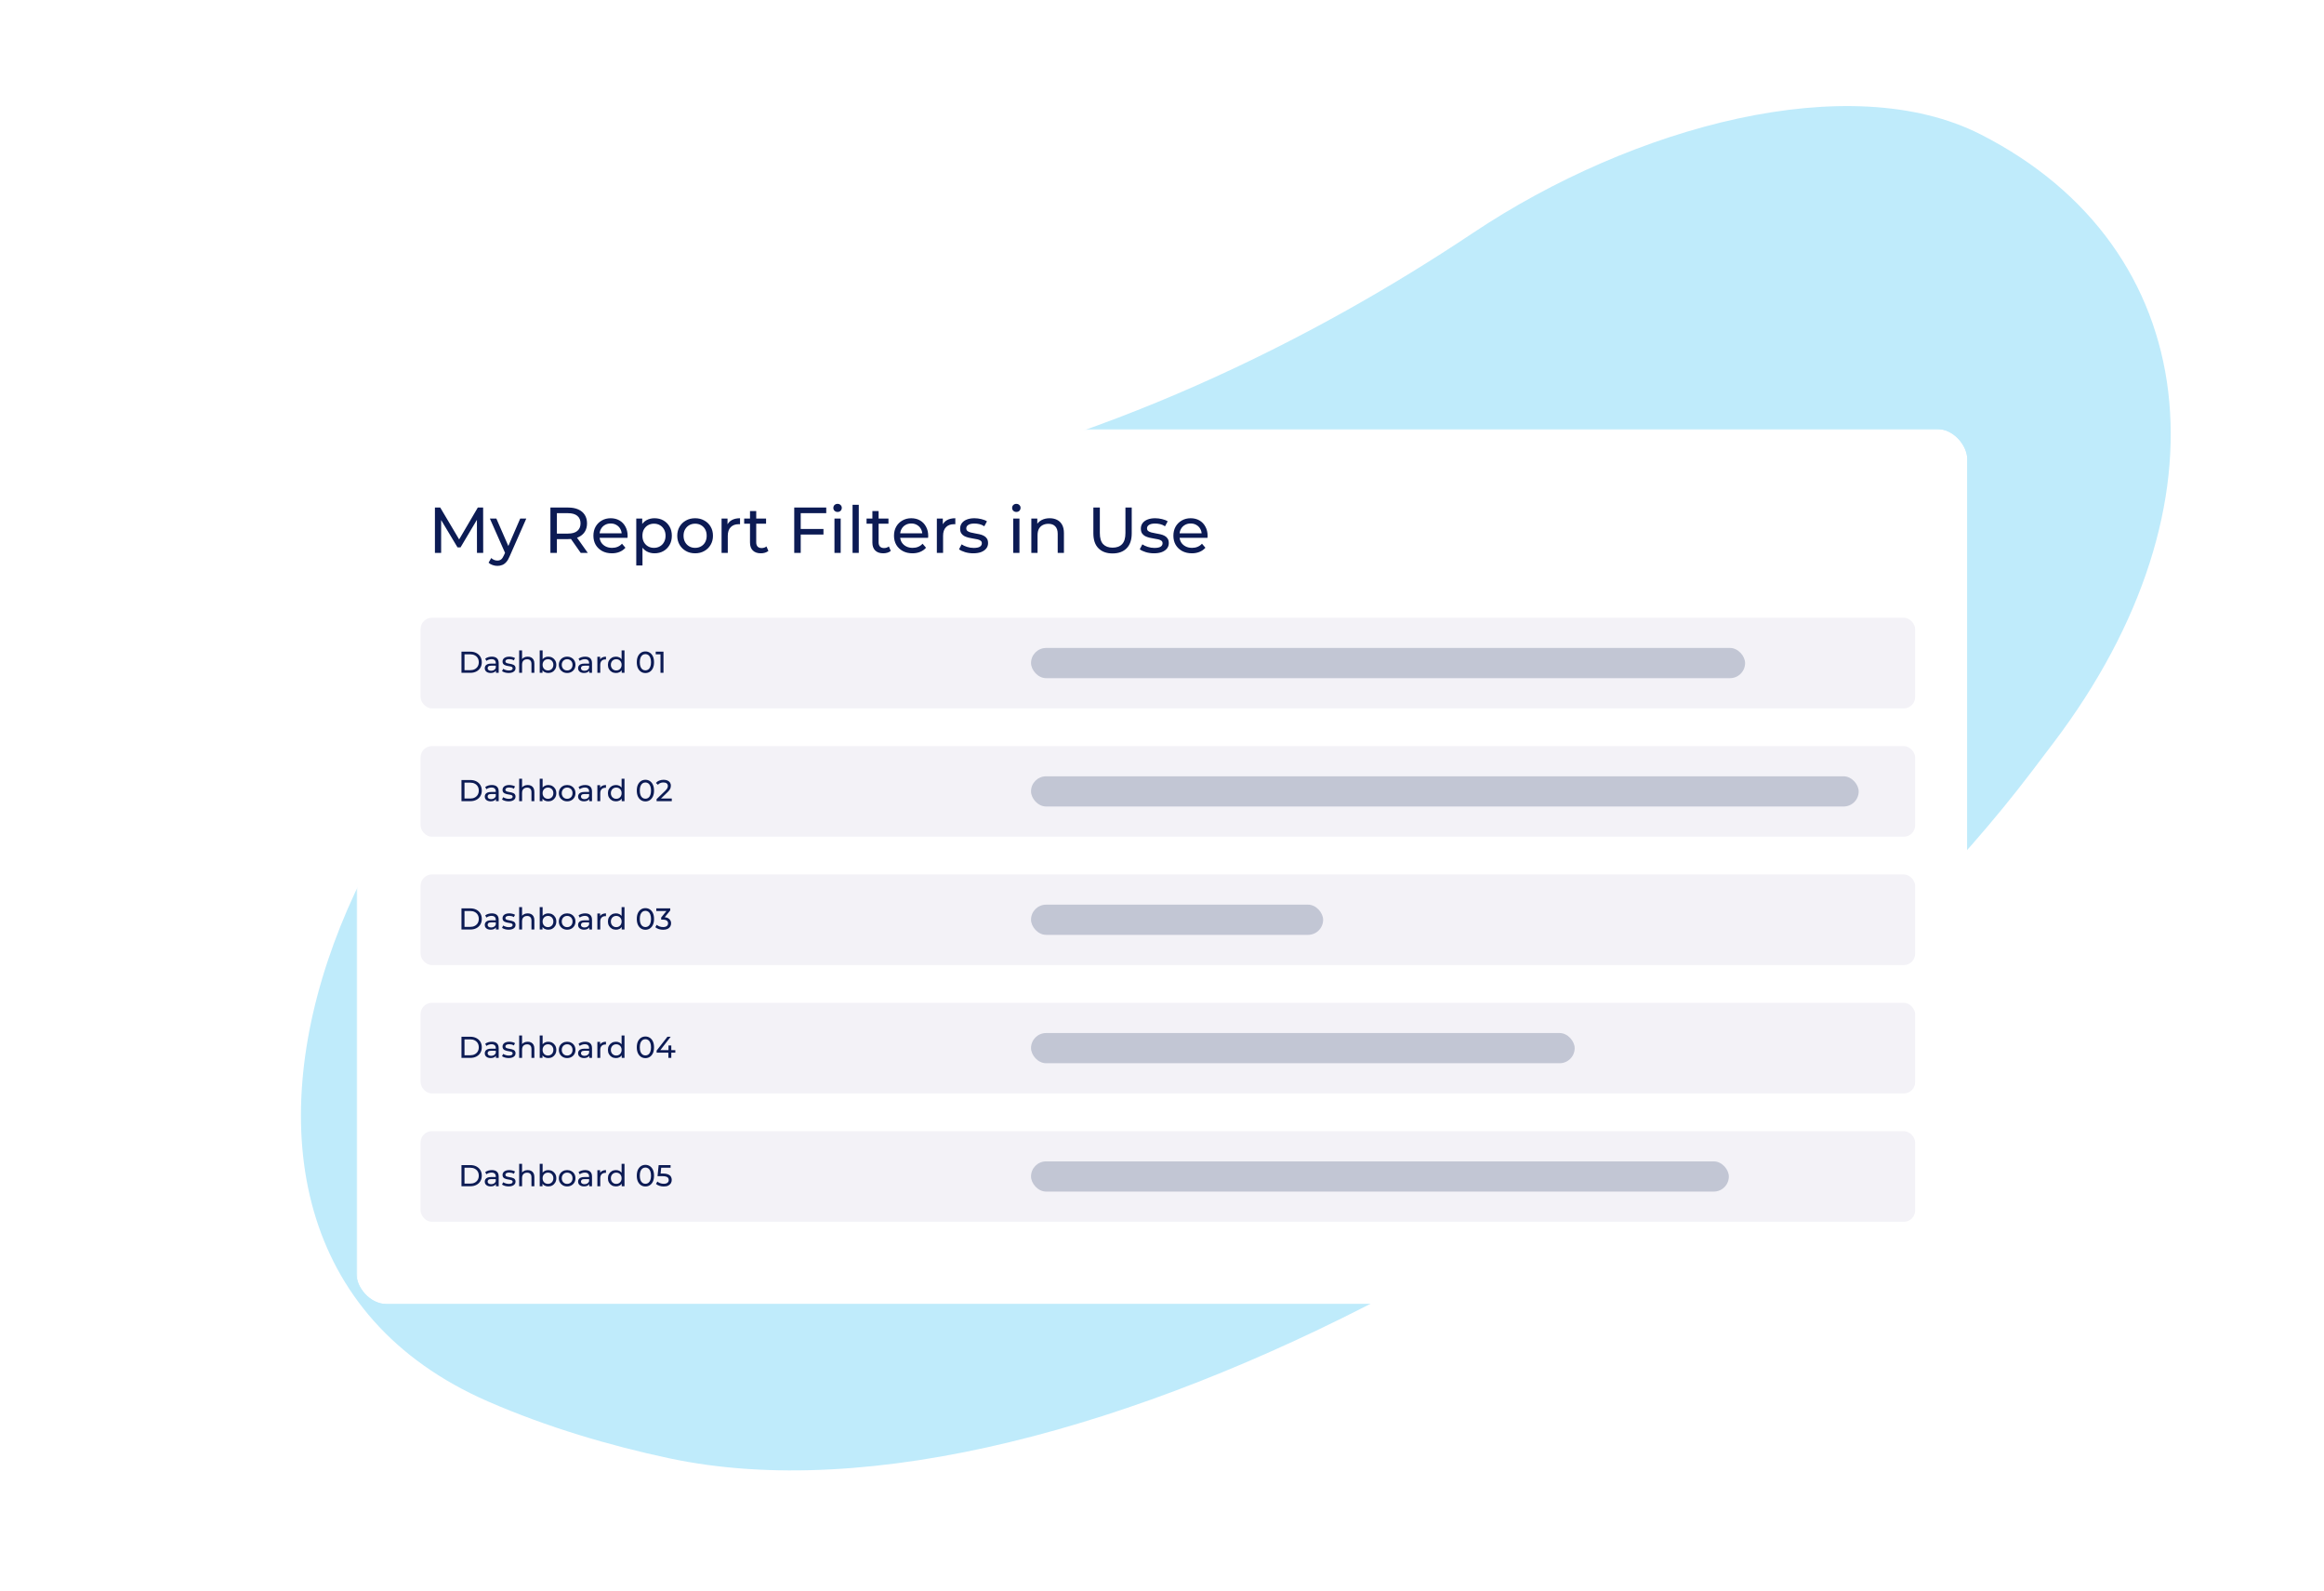 <svg width="789" height="540" viewBox="0 0 789 540" fill="none" xmlns="http://www.w3.org/2000/svg">
<path d="M291.922 166.646C280.857 168.688 270.162 171.434 259.836 174.786C124.703 218.644 35.492 418.96 165.748 475.687C185.848 484.441 207.193 490.692 227.183 494.945C363.65 523.975 589.038 394.681 689.885 261.705L697.159 252.114C758.466 171.274 747.996 84.002 672.382 45.593C627.992 23.044 554.548 42.692 500.016 79.097C445.525 115.476 373.377 151.619 291.922 166.646Z" fill="#BFEBFB"/>
<g filter="url(#filter0_dd_709_20194)">
<g clip-path="url(#clip0_709_20194)">
<mask id="mask0_709_20194" style="mask-type:alpha" maskUnits="userSpaceOnUse" x="121" y="119" width="609" height="331">
<rect x="121" y="119.031" width="608.637" height="330.586" rx="12.813" fill="#D9D9D9"/>
</mask>
<g mask="url(#mask0_709_20194)">
<rect x="121" y="119.031" width="608.637" height="330.586" fill="white"/>
<rect x="142.783" y="183.102" width="507.408" height="30.752" rx="3.844" fill="#F3F2F7"/>
<rect x="142.783" y="226.664" width="507.408" height="30.752" rx="3.844" fill="#F3F2F7"/>
<rect x="142.783" y="270.227" width="507.408" height="30.752" rx="3.844" fill="#F3F2F7"/>
<rect x="142.783" y="313.797" width="507.408" height="30.752" rx="3.844" fill="#F3F2F7"/>
<rect x="142.783" y="357.359" width="507.408" height="30.752" rx="3.844" fill="#F3F2F7"/>
<path d="M147.656 161.094V145.694H149.46L156.368 157.332H155.4L162.22 145.694H164.024L164.046 161.094H161.934L161.912 149.016H162.418L156.346 159.224H155.334L149.218 149.016H149.768V161.094H147.656ZM168.865 165.494C168.308 165.494 167.765 165.398 167.237 165.208C166.709 165.032 166.255 164.768 165.873 164.416L166.775 162.832C167.069 163.11 167.391 163.323 167.743 163.47C168.095 163.616 168.469 163.69 168.865 163.69C169.379 163.69 169.804 163.558 170.141 163.294C170.479 163.03 170.794 162.56 171.087 161.886L171.813 160.28L172.033 160.016L176.609 149.434H178.677L173.023 162.26C172.686 163.081 172.305 163.726 171.879 164.196C171.469 164.665 171.014 164.995 170.515 165.186C170.017 165.391 169.467 165.494 168.865 165.494ZM171.637 161.468L166.313 149.434H168.513L173.045 159.818L171.637 161.468ZM186.865 161.094V145.694H192.871C194.22 145.694 195.371 145.906 196.325 146.332C197.278 146.757 198.011 147.373 198.525 148.18C199.038 148.986 199.295 149.947 199.295 151.062C199.295 152.176 199.038 153.137 198.525 153.944C198.011 154.736 197.278 155.344 196.325 155.77C195.371 156.195 194.22 156.408 192.871 156.408H188.075L189.065 155.396V161.094H186.865ZM197.161 161.094L193.245 155.506H195.599L199.559 161.094H197.161ZM189.065 155.616L188.075 154.538H192.805C194.213 154.538 195.276 154.237 195.995 153.636C196.728 153.02 197.095 152.162 197.095 151.062C197.095 149.962 196.728 149.111 195.995 148.51C195.276 147.908 194.213 147.608 192.805 147.608H188.075L189.065 146.508V155.616ZM207.733 161.226C206.486 161.226 205.386 160.969 204.433 160.456C203.494 159.942 202.761 159.238 202.233 158.344C201.72 157.449 201.463 156.422 201.463 155.264C201.463 154.105 201.712 153.078 202.211 152.184C202.724 151.289 203.421 150.592 204.301 150.094C205.196 149.58 206.2 149.324 207.315 149.324C208.444 149.324 209.442 149.573 210.307 150.072C211.172 150.57 211.847 151.274 212.331 152.184C212.83 153.078 213.079 154.127 213.079 155.33C213.079 155.418 213.072 155.52 213.057 155.638C213.057 155.755 213.05 155.865 213.035 155.968H203.113V154.45H211.935L211.077 154.978C211.092 154.23 210.938 153.562 210.615 152.976C210.292 152.389 209.845 151.934 209.273 151.612C208.716 151.274 208.063 151.106 207.315 151.106C206.582 151.106 205.929 151.274 205.357 151.612C204.785 151.934 204.338 152.396 204.015 152.998C203.692 153.584 203.531 154.259 203.531 155.022V155.374C203.531 156.151 203.707 156.848 204.059 157.464C204.426 158.065 204.932 158.534 205.577 158.872C206.222 159.209 206.963 159.378 207.799 159.378C208.488 159.378 209.112 159.26 209.669 159.026C210.241 158.791 210.74 158.439 211.165 157.97L212.331 159.334C211.803 159.95 211.143 160.419 210.351 160.742C209.574 161.064 208.701 161.226 207.733 161.226ZM222.194 161.226C221.226 161.226 220.338 161.006 219.532 160.566C218.74 160.111 218.102 159.444 217.618 158.564C217.148 157.684 216.914 156.584 216.914 155.264C216.914 153.944 217.141 152.844 217.596 151.964C218.065 151.084 218.696 150.424 219.488 149.984C220.294 149.544 221.196 149.324 222.194 149.324C223.338 149.324 224.35 149.573 225.23 150.072C226.11 150.57 226.806 151.267 227.32 152.162C227.833 153.042 228.09 154.076 228.09 155.264C228.09 156.452 227.833 157.493 227.32 158.388C226.806 159.282 226.11 159.979 225.23 160.478C224.35 160.976 223.338 161.226 222.194 161.226ZM216.012 165.362V149.434H218.036V152.58L217.904 155.286L218.124 157.992V165.362H216.012ZM222.018 159.378C222.766 159.378 223.433 159.209 224.02 158.872C224.621 158.534 225.09 158.058 225.428 157.442C225.78 156.811 225.956 156.085 225.956 155.264C225.956 154.428 225.78 153.709 225.428 153.108C225.09 152.492 224.621 152.015 224.02 151.678C223.433 151.34 222.766 151.172 222.018 151.172C221.284 151.172 220.617 151.34 220.016 151.678C219.429 152.015 218.96 152.492 218.608 153.108C218.27 153.709 218.102 154.428 218.102 155.264C218.102 156.085 218.27 156.811 218.608 157.442C218.96 158.058 219.429 158.534 220.016 158.872C220.617 159.209 221.284 159.378 222.018 159.378ZM236.002 161.226C234.829 161.226 233.787 160.969 232.878 160.456C231.969 159.942 231.25 159.238 230.722 158.344C230.194 157.434 229.93 156.408 229.93 155.264C229.93 154.105 230.194 153.078 230.722 152.184C231.25 151.289 231.969 150.592 232.878 150.094C233.787 149.58 234.829 149.324 236.002 149.324C237.161 149.324 238.195 149.58 239.104 150.094C240.028 150.592 240.747 151.289 241.26 152.184C241.788 153.064 242.052 154.09 242.052 155.264C242.052 156.422 241.788 157.449 241.26 158.344C240.747 159.238 240.028 159.942 239.104 160.456C238.195 160.969 237.161 161.226 236.002 161.226ZM236.002 159.378C236.75 159.378 237.417 159.209 238.004 158.872C238.605 158.534 239.075 158.058 239.412 157.442C239.749 156.811 239.918 156.085 239.918 155.264C239.918 154.428 239.749 153.709 239.412 153.108C239.075 152.492 238.605 152.015 238.004 151.678C237.417 151.34 236.75 151.172 236.002 151.172C235.254 151.172 234.587 151.34 234 151.678C233.413 152.015 232.944 152.492 232.592 153.108C232.24 153.709 232.064 154.428 232.064 155.264C232.064 156.085 232.24 156.811 232.592 157.442C232.944 158.058 233.413 158.534 234 158.872C234.587 159.209 235.254 159.378 236.002 159.378ZM244.973 161.094V149.434H246.997V152.602L246.799 151.81C247.121 151.003 247.664 150.387 248.427 149.962C249.189 149.536 250.128 149.324 251.243 149.324V151.37C251.155 151.355 251.067 151.348 250.979 151.348C250.905 151.348 250.832 151.348 250.759 151.348C249.629 151.348 248.735 151.685 248.075 152.36C247.415 153.034 247.085 154.01 247.085 155.286V161.094H244.973ZM258.322 161.226C257.149 161.226 256.24 160.91 255.594 160.28C254.949 159.649 254.626 158.747 254.626 157.574V146.882H256.738V157.486C256.738 158.116 256.892 158.6 257.2 158.938C257.523 159.275 257.978 159.444 258.564 159.444C259.224 159.444 259.774 159.26 260.214 158.894L260.874 160.412C260.552 160.69 260.163 160.896 259.708 161.028C259.268 161.16 258.806 161.226 258.322 161.226ZM252.646 151.172V149.434H260.082V151.172H252.646ZM271.624 152.976H279.566V154.868H271.624V152.976ZM271.844 161.094H269.644V145.694H280.512V147.608H271.844V161.094ZM283.301 161.094V149.434H285.413V161.094H283.301ZM284.357 147.19C283.946 147.19 283.601 147.058 283.323 146.794C283.059 146.53 282.927 146.207 282.927 145.826C282.927 145.43 283.059 145.1 283.323 144.836C283.601 144.572 283.946 144.44 284.357 144.44C284.767 144.44 285.105 144.572 285.369 144.836C285.647 145.085 285.787 145.4 285.787 145.782C285.787 146.178 285.655 146.515 285.391 146.794C285.127 147.058 284.782 147.19 284.357 147.19ZM289.445 161.094V144.77H291.557V161.094H289.445ZM299.873 161.226C298.7 161.226 297.791 160.91 297.145 160.28C296.5 159.649 296.177 158.747 296.177 157.574V146.882H298.289V157.486C298.289 158.116 298.443 158.6 298.751 158.938C299.074 159.275 299.529 159.444 300.115 159.444C300.775 159.444 301.325 159.26 301.765 158.894L302.425 160.412C302.103 160.69 301.714 160.896 301.259 161.028C300.819 161.16 300.357 161.226 299.873 161.226ZM294.197 151.172V149.434H301.633V151.172H294.197ZM309.784 161.226C308.537 161.226 307.437 160.969 306.484 160.456C305.545 159.942 304.812 159.238 304.284 158.344C303.771 157.449 303.514 156.422 303.514 155.264C303.514 154.105 303.763 153.078 304.262 152.184C304.775 151.289 305.472 150.592 306.352 150.094C307.247 149.58 308.251 149.324 309.366 149.324C310.495 149.324 311.493 149.573 312.358 150.072C313.223 150.57 313.898 151.274 314.382 152.184C314.881 153.078 315.13 154.127 315.13 155.33C315.13 155.418 315.123 155.52 315.108 155.638C315.108 155.755 315.101 155.865 315.086 155.968H305.164V154.45H313.986L313.128 154.978C313.143 154.23 312.989 153.562 312.666 152.976C312.343 152.389 311.896 151.934 311.324 151.612C310.767 151.274 310.114 151.106 309.366 151.106C308.633 151.106 307.98 151.274 307.408 151.612C306.836 151.934 306.389 152.396 306.066 152.998C305.743 153.584 305.582 154.259 305.582 155.022V155.374C305.582 156.151 305.758 156.848 306.11 157.464C306.477 158.065 306.983 158.534 307.628 158.872C308.273 159.209 309.014 159.378 309.85 159.378C310.539 159.378 311.163 159.26 311.72 159.026C312.292 158.791 312.791 158.439 313.216 157.97L314.382 159.334C313.854 159.95 313.194 160.419 312.402 160.742C311.625 161.064 310.752 161.226 309.784 161.226ZM318.063 161.094V149.434H320.087V152.602L319.889 151.81C320.211 151.003 320.754 150.387 321.517 149.962C322.279 149.536 323.218 149.324 324.333 149.324V151.37C324.245 151.355 324.157 151.348 324.069 151.348C323.995 151.348 323.922 151.348 323.849 151.348C322.719 151.348 321.825 151.685 321.165 152.36C320.505 153.034 320.175 154.01 320.175 155.286V161.094H318.063ZM330.409 161.226C329.441 161.226 328.517 161.094 327.637 160.83C326.771 160.566 326.089 160.243 325.591 159.862L326.471 158.19C326.969 158.527 327.585 158.813 328.319 159.048C329.052 159.282 329.8 159.4 330.562 159.4C331.545 159.4 332.249 159.26 332.675 158.982C333.115 158.703 333.335 158.314 333.335 157.816C333.335 157.449 333.203 157.163 332.939 156.958C332.675 156.752 332.323 156.598 331.883 156.496C331.457 156.393 330.981 156.305 330.453 156.232C329.925 156.144 329.397 156.041 328.869 155.924C328.341 155.792 327.857 155.616 327.417 155.396C326.977 155.161 326.625 154.846 326.361 154.45C326.097 154.039 325.965 153.496 325.965 152.822C325.965 152.118 326.163 151.502 326.559 150.974C326.955 150.446 327.512 150.042 328.231 149.764C328.964 149.47 329.829 149.324 330.827 149.324C331.589 149.324 332.359 149.419 333.137 149.61C333.929 149.786 334.574 150.042 335.073 150.38L334.171 152.052C333.643 151.7 333.093 151.458 332.521 151.326C331.949 151.194 331.377 151.128 330.805 151.128C329.881 151.128 329.191 151.282 328.737 151.59C328.282 151.883 328.055 152.264 328.055 152.734C328.055 153.13 328.187 153.438 328.451 153.658C328.729 153.863 329.081 154.024 329.507 154.142C329.947 154.259 330.431 154.362 330.959 154.45C331.487 154.523 332.015 154.626 332.543 154.758C333.071 154.875 333.547 155.044 333.973 155.264C334.413 155.484 334.765 155.792 335.029 156.188C335.307 156.584 335.447 157.112 335.447 157.772C335.447 158.476 335.241 159.084 334.831 159.598C334.42 160.111 333.841 160.514 333.093 160.808C332.345 161.086 331.45 161.226 330.409 161.226ZM343.994 161.094V149.434H346.106V161.094H343.994ZM345.05 147.19C344.64 147.19 344.295 147.058 344.016 146.794C343.752 146.53 343.62 146.207 343.62 145.826C343.62 145.43 343.752 145.1 344.016 144.836C344.295 144.572 344.64 144.44 345.05 144.44C345.461 144.44 345.798 144.572 346.062 144.836C346.341 145.085 346.48 145.4 346.48 145.782C346.48 146.178 346.348 146.515 346.084 146.794C345.82 147.058 345.476 147.19 345.05 147.19ZM356.365 149.324C357.318 149.324 358.154 149.507 358.873 149.874C359.606 150.24 360.178 150.798 360.589 151.546C360.999 152.294 361.205 153.24 361.205 154.384V161.094H359.093V154.626C359.093 153.496 358.814 152.646 358.257 152.074C357.714 151.502 356.944 151.216 355.947 151.216C355.199 151.216 354.546 151.362 353.989 151.656C353.431 151.949 352.999 152.382 352.691 152.954C352.397 153.526 352.251 154.237 352.251 155.088V161.094H350.139V149.434H352.163V152.58L351.833 151.744C352.214 150.981 352.801 150.387 353.593 149.962C354.385 149.536 355.309 149.324 356.365 149.324ZM377.71 161.27C375.686 161.27 374.094 160.69 372.936 159.532C371.777 158.373 371.198 156.679 371.198 154.45V145.694H373.398V154.362C373.398 156.078 373.772 157.332 374.52 158.124C375.282 158.916 376.353 159.312 377.732 159.312C379.125 159.312 380.196 158.916 380.944 158.124C381.706 157.332 382.088 156.078 382.088 154.362V145.694H384.222V154.45C384.222 156.679 383.642 158.373 382.484 159.532C381.34 160.69 379.748 161.27 377.71 161.27ZM391.768 161.226C390.8 161.226 389.876 161.094 388.996 160.83C388.131 160.566 387.449 160.243 386.95 159.862L387.83 158.19C388.329 158.527 388.945 158.813 389.678 159.048C390.411 159.282 391.159 159.4 391.922 159.4C392.905 159.4 393.609 159.26 394.034 158.982C394.474 158.703 394.694 158.314 394.694 157.816C394.694 157.449 394.562 157.163 394.298 156.958C394.034 156.752 393.682 156.598 393.242 156.496C392.817 156.393 392.34 156.305 391.812 156.232C391.284 156.144 390.756 156.041 390.228 155.924C389.7 155.792 389.216 155.616 388.776 155.396C388.336 155.161 387.984 154.846 387.72 154.45C387.456 154.039 387.324 153.496 387.324 152.822C387.324 152.118 387.522 151.502 387.918 150.974C388.314 150.446 388.871 150.042 389.59 149.764C390.323 149.47 391.189 149.324 392.186 149.324C392.949 149.324 393.719 149.419 394.496 149.61C395.288 149.786 395.933 150.042 396.432 150.38L395.53 152.052C395.002 151.7 394.452 151.458 393.88 151.326C393.308 151.194 392.736 151.128 392.164 151.128C391.24 151.128 390.551 151.282 390.096 151.59C389.641 151.883 389.414 152.264 389.414 152.734C389.414 153.13 389.546 153.438 389.81 153.658C390.089 153.863 390.441 154.024 390.866 154.142C391.306 154.259 391.79 154.362 392.318 154.45C392.846 154.523 393.374 154.626 393.902 154.758C394.43 154.875 394.907 155.044 395.332 155.264C395.772 155.484 396.124 155.792 396.388 156.188C396.667 156.584 396.806 157.112 396.806 157.772C396.806 158.476 396.601 159.084 396.19 159.598C395.779 160.111 395.2 160.514 394.452 160.808C393.704 161.086 392.809 161.226 391.768 161.226ZM404.637 161.226C403.391 161.226 402.291 160.969 401.337 160.456C400.399 159.942 399.665 159.238 399.137 158.344C398.624 157.449 398.367 156.422 398.367 155.264C398.367 154.105 398.617 153.078 399.115 152.184C399.629 151.289 400.325 150.592 401.205 150.094C402.1 149.58 403.105 149.324 404.219 149.324C405.349 149.324 406.346 149.573 407.211 150.072C408.077 150.57 408.751 151.274 409.235 152.184C409.734 153.078 409.983 154.127 409.983 155.33C409.983 155.418 409.976 155.52 409.961 155.638C409.961 155.755 409.954 155.865 409.939 155.968H400.017V154.45H408.839L407.981 154.978C407.996 154.23 407.842 153.562 407.519 152.976C407.197 152.389 406.749 151.934 406.177 151.612C405.62 151.274 404.967 151.106 404.219 151.106C403.486 151.106 402.833 151.274 402.261 151.612C401.689 151.934 401.242 152.396 400.919 152.998C400.597 153.584 400.435 154.259 400.435 155.022V155.374C400.435 156.151 400.611 156.848 400.963 157.464C401.33 158.065 401.836 158.534 402.481 158.872C403.127 159.209 403.867 159.378 404.703 159.378C405.393 159.378 406.016 159.26 406.573 159.026C407.145 158.791 407.644 158.439 408.069 157.97L409.235 159.334C408.707 159.95 408.047 160.419 407.255 160.742C406.478 161.064 405.605 161.226 404.637 161.226Z" fill="#0C1B54"/>
<path d="M156.672 201.789V194.614H159.696C160.461 194.614 161.135 194.764 161.715 195.065C162.303 195.365 162.758 195.786 163.079 196.325C163.407 196.865 163.571 197.491 163.571 198.201C163.571 198.912 163.407 199.537 163.079 200.077C162.758 200.617 162.303 201.037 161.715 201.338C161.135 201.639 160.461 201.789 159.696 201.789H156.672ZM157.697 200.897H159.634C160.229 200.897 160.742 200.784 161.172 200.559C161.609 200.333 161.948 200.019 162.187 199.616C162.426 199.206 162.546 198.734 162.546 198.201C162.546 197.661 162.426 197.19 162.187 196.787C161.948 196.384 161.609 196.069 161.172 195.844C160.742 195.618 160.229 195.505 159.634 195.505H157.697V200.897ZM168.37 201.789V200.641L168.319 200.426V198.468C168.319 198.051 168.196 197.73 167.95 197.504C167.71 197.272 167.348 197.156 166.863 197.156C166.542 197.156 166.227 197.21 165.92 197.32C165.612 197.422 165.353 197.562 165.141 197.74L164.731 197.002C165.011 196.776 165.346 196.606 165.735 196.489C166.132 196.366 166.545 196.305 166.976 196.305C167.721 196.305 168.295 196.486 168.698 196.848C169.101 197.21 169.303 197.764 169.303 198.509V201.789H168.37ZM166.586 201.851C166.183 201.851 165.828 201.782 165.52 201.646C165.219 201.509 164.987 201.321 164.823 201.082C164.659 200.836 164.577 200.559 164.577 200.251C164.577 199.958 164.645 199.691 164.782 199.452C164.926 199.213 165.155 199.021 165.469 198.878C165.79 198.734 166.221 198.663 166.761 198.663H168.483V199.37H166.802C166.309 199.37 165.978 199.452 165.807 199.616C165.636 199.78 165.551 199.978 165.551 200.21C165.551 200.477 165.657 200.692 165.869 200.856C166.081 201.013 166.374 201.092 166.75 201.092C167.119 201.092 167.44 201.01 167.714 200.846C167.994 200.682 168.196 200.443 168.319 200.128L168.513 200.805C168.384 201.126 168.155 201.382 167.827 201.574C167.499 201.758 167.085 201.851 166.586 201.851ZM172.682 201.851C172.231 201.851 171.8 201.789 171.39 201.666C170.987 201.543 170.669 201.393 170.437 201.215L170.847 200.436C171.079 200.593 171.366 200.726 171.708 200.836C172.05 200.945 172.398 201 172.754 201C173.212 201 173.54 200.935 173.738 200.805C173.943 200.675 174.045 200.494 174.045 200.262C174.045 200.091 173.984 199.958 173.861 199.862C173.738 199.766 173.574 199.694 173.369 199.647C173.171 199.599 172.948 199.558 172.702 199.524C172.456 199.483 172.21 199.435 171.964 199.38C171.718 199.319 171.493 199.237 171.288 199.134C171.083 199.025 170.919 198.878 170.796 198.693C170.673 198.502 170.611 198.249 170.611 197.935C170.611 197.607 170.704 197.32 170.888 197.074C171.073 196.828 171.332 196.64 171.667 196.51C172.009 196.373 172.412 196.305 172.877 196.305C173.232 196.305 173.591 196.349 173.953 196.438C174.322 196.52 174.623 196.64 174.855 196.797L174.435 197.576C174.189 197.412 173.933 197.299 173.666 197.238C173.399 197.176 173.133 197.145 172.866 197.145C172.436 197.145 172.115 197.217 171.903 197.361C171.691 197.497 171.585 197.675 171.585 197.894C171.585 198.078 171.647 198.222 171.77 198.324C171.899 198.42 172.063 198.495 172.262 198.55C172.467 198.605 172.692 198.652 172.938 198.693C173.184 198.728 173.43 198.775 173.676 198.837C173.922 198.892 174.144 198.97 174.343 199.073C174.548 199.175 174.712 199.319 174.835 199.503C174.964 199.688 175.029 199.934 175.029 200.241C175.029 200.569 174.934 200.853 174.742 201.092C174.551 201.331 174.281 201.519 173.933 201.656C173.584 201.786 173.167 201.851 172.682 201.851ZM179.16 196.305C179.604 196.305 179.994 196.39 180.329 196.561C180.67 196.732 180.937 196.992 181.128 197.34C181.32 197.689 181.415 198.13 181.415 198.663V201.789H180.431V198.775C180.431 198.249 180.301 197.853 180.042 197.586C179.789 197.32 179.43 197.186 178.965 197.186C178.617 197.186 178.313 197.255 178.053 197.391C177.793 197.528 177.592 197.73 177.448 197.996C177.312 198.263 177.243 198.594 177.243 198.991V201.789H176.259V194.183H177.243V197.822L177.048 197.432C177.226 197.077 177.5 196.8 177.869 196.602C178.238 196.404 178.668 196.305 179.16 196.305ZM186.117 201.851C185.652 201.851 185.232 201.748 184.856 201.543C184.487 201.331 184.193 201.02 183.975 200.61C183.763 200.2 183.657 199.688 183.657 199.073C183.657 198.458 183.766 197.945 183.985 197.535C184.21 197.125 184.508 196.817 184.877 196.612C185.252 196.407 185.666 196.305 186.117 196.305C186.65 196.305 187.122 196.421 187.532 196.653C187.942 196.886 188.266 197.21 188.505 197.627C188.745 198.037 188.864 198.519 188.864 199.073C188.864 199.626 188.745 200.111 188.505 200.528C188.266 200.945 187.942 201.27 187.532 201.502C187.122 201.734 186.65 201.851 186.117 201.851ZM183.236 201.789V194.183H184.221V197.802L184.118 199.062L184.18 200.323V201.789H183.236ZM186.035 200.99C186.383 200.99 186.694 200.911 186.968 200.754C187.248 200.597 187.467 200.374 187.624 200.087C187.788 199.794 187.87 199.455 187.87 199.073C187.87 198.683 187.788 198.348 187.624 198.068C187.467 197.781 187.248 197.559 186.968 197.402C186.694 197.245 186.383 197.166 186.035 197.166C185.693 197.166 185.382 197.245 185.102 197.402C184.829 197.559 184.61 197.781 184.446 198.068C184.289 198.348 184.21 198.683 184.21 199.073C184.21 199.455 184.289 199.794 184.446 200.087C184.61 200.374 184.829 200.597 185.102 200.754C185.382 200.911 185.693 200.99 186.035 200.99ZM192.551 201.851C192.004 201.851 191.519 201.731 191.095 201.492C190.671 201.253 190.337 200.925 190.091 200.508C189.845 200.084 189.722 199.606 189.722 199.073C189.722 198.533 189.845 198.054 190.091 197.638C190.337 197.221 190.671 196.896 191.095 196.664C191.519 196.425 192.004 196.305 192.551 196.305C193.091 196.305 193.572 196.425 193.996 196.664C194.427 196.896 194.761 197.221 195.001 197.638C195.247 198.048 195.37 198.526 195.37 199.073C195.37 199.612 195.247 200.091 195.001 200.508C194.761 200.925 194.427 201.253 193.996 201.492C193.572 201.731 193.091 201.851 192.551 201.851ZM192.551 200.99C192.899 200.99 193.21 200.911 193.484 200.754C193.764 200.597 193.982 200.374 194.14 200.087C194.297 199.794 194.375 199.455 194.375 199.073C194.375 198.683 194.297 198.348 194.14 198.068C193.982 197.781 193.764 197.559 193.484 197.402C193.21 197.245 192.899 197.166 192.551 197.166C192.202 197.166 191.891 197.245 191.618 197.402C191.345 197.559 191.126 197.781 190.962 198.068C190.798 198.348 190.716 198.683 190.716 199.073C190.716 199.455 190.798 199.794 190.962 200.087C191.126 200.374 191.345 200.597 191.618 200.754C191.891 200.911 192.202 200.99 192.551 200.99ZM200.053 201.789V200.641L200.002 200.426V198.468C200.002 198.051 199.879 197.73 199.633 197.504C199.394 197.272 199.031 197.156 198.546 197.156C198.225 197.156 197.911 197.21 197.603 197.32C197.296 197.422 197.036 197.562 196.824 197.74L196.414 197.002C196.694 196.776 197.029 196.606 197.419 196.489C197.815 196.366 198.228 196.305 198.659 196.305C199.404 196.305 199.978 196.486 200.381 196.848C200.784 197.21 200.986 197.764 200.986 198.509V201.789H200.053ZM198.269 201.851C197.866 201.851 197.511 201.782 197.203 201.646C196.903 201.509 196.67 201.321 196.506 201.082C196.342 200.836 196.26 200.559 196.26 200.251C196.26 199.958 196.329 199.691 196.465 199.452C196.609 199.213 196.838 199.021 197.152 198.878C197.473 198.734 197.904 198.663 198.444 198.663H200.166V199.37H198.485C197.993 199.37 197.661 199.452 197.49 199.616C197.32 199.78 197.234 199.978 197.234 200.21C197.234 200.477 197.34 200.692 197.552 200.856C197.764 201.013 198.058 201.092 198.433 201.092C198.802 201.092 199.124 201.01 199.397 200.846C199.677 200.682 199.879 200.443 200.002 200.128L200.197 200.805C200.067 201.126 199.838 201.382 199.51 201.574C199.182 201.758 198.768 201.851 198.269 201.851ZM202.807 201.789V196.356H203.75V197.832L203.658 197.463C203.808 197.087 204.061 196.8 204.416 196.602C204.772 196.404 205.209 196.305 205.728 196.305V197.258C205.687 197.251 205.646 197.248 205.605 197.248C205.571 197.248 205.537 197.248 205.503 197.248C204.977 197.248 204.56 197.405 204.252 197.72C203.945 198.034 203.791 198.488 203.791 199.083V201.789H202.807ZM209.136 201.851C208.61 201.851 208.138 201.734 207.722 201.502C207.312 201.27 206.987 200.945 206.748 200.528C206.509 200.111 206.389 199.626 206.389 199.073C206.389 198.519 206.509 198.037 206.748 197.627C206.987 197.21 207.312 196.886 207.722 196.653C208.138 196.421 208.61 196.305 209.136 196.305C209.594 196.305 210.007 196.407 210.377 196.612C210.746 196.817 211.039 197.125 211.258 197.535C211.484 197.945 211.596 198.458 211.596 199.073C211.596 199.688 211.487 200.2 211.268 200.61C211.056 201.02 210.766 201.331 210.397 201.543C210.028 201.748 209.608 201.851 209.136 201.851ZM209.218 200.99C209.56 200.99 209.867 200.911 210.141 200.754C210.421 200.597 210.64 200.374 210.797 200.087C210.961 199.794 211.043 199.455 211.043 199.073C211.043 198.683 210.961 198.348 210.797 198.068C210.64 197.781 210.421 197.559 210.141 197.402C209.867 197.245 209.56 197.166 209.218 197.166C208.87 197.166 208.559 197.245 208.285 197.402C208.012 197.559 207.793 197.781 207.629 198.068C207.465 198.348 207.383 198.683 207.383 199.073C207.383 199.455 207.465 199.794 207.629 200.087C207.793 200.374 208.012 200.597 208.285 200.754C208.559 200.911 208.87 200.99 209.218 200.99ZM211.074 201.789V200.323L211.135 199.062L211.033 197.802V194.183H212.017V201.789H211.074ZM219.122 201.871C218.562 201.871 218.06 201.728 217.616 201.441C217.178 201.154 216.83 200.737 216.57 200.19C216.317 199.643 216.191 198.98 216.191 198.201C216.191 197.422 216.317 196.759 216.57 196.213C216.83 195.666 217.178 195.249 217.616 194.962C218.06 194.675 218.562 194.532 219.122 194.532C219.676 194.532 220.175 194.675 220.619 194.962C221.063 195.249 221.412 195.666 221.665 196.213C221.917 196.759 222.044 197.422 222.044 198.201C222.044 198.98 221.917 199.643 221.665 200.19C221.412 200.737 221.063 201.154 220.619 201.441C220.175 201.728 219.676 201.871 219.122 201.871ZM219.122 200.959C219.498 200.959 219.826 200.856 220.106 200.651C220.393 200.446 220.616 200.139 220.773 199.729C220.937 199.319 221.019 198.81 221.019 198.201C221.019 197.593 220.937 197.084 220.773 196.674C220.616 196.264 220.393 195.956 220.106 195.751C219.826 195.546 219.498 195.444 219.122 195.444C218.747 195.444 218.415 195.546 218.128 195.751C217.841 195.956 217.616 196.264 217.452 196.674C217.294 197.084 217.216 197.593 217.216 198.201C217.216 198.81 217.294 199.319 217.452 199.729C217.616 200.139 217.841 200.446 218.128 200.651C218.415 200.856 218.747 200.959 219.122 200.959ZM224.237 201.789V195.024L224.678 195.505H222.618V194.614H225.252V201.789H224.237Z" fill="#0C1B54"/>
<path d="M156.672 245.352V238.176H159.696C160.461 238.176 161.135 238.326 161.715 238.627C162.303 238.928 162.758 239.348 163.079 239.888C163.407 240.428 163.571 241.053 163.571 241.764C163.571 242.475 163.407 243.1 163.079 243.64C162.758 244.18 162.303 244.6 161.715 244.901C161.135 245.201 160.461 245.352 159.696 245.352H156.672ZM157.697 244.46H159.634C160.229 244.46 160.742 244.347 161.172 244.121C161.609 243.896 161.948 243.582 162.187 243.178C162.426 242.768 162.546 242.297 162.546 241.764C162.546 241.224 162.426 240.752 162.187 240.349C161.948 239.946 161.609 239.632 161.172 239.406C160.742 239.181 160.229 239.068 159.634 239.068H157.697V244.46ZM168.37 245.352V244.203L168.319 243.988V242.03C168.319 241.613 168.196 241.292 167.95 241.067C167.71 240.834 167.348 240.718 166.863 240.718C166.542 240.718 166.227 240.773 165.92 240.882C165.612 240.985 165.353 241.125 165.141 241.303L164.731 240.564C165.011 240.339 165.346 240.168 165.735 240.052C166.132 239.929 166.545 239.867 166.976 239.867C167.721 239.867 168.295 240.049 168.698 240.411C169.101 240.773 169.303 241.326 169.303 242.071V245.352H168.37ZM166.586 245.413C166.183 245.413 165.828 245.345 165.52 245.208C165.219 245.071 164.987 244.883 164.823 244.644C164.659 244.398 164.577 244.121 164.577 243.814C164.577 243.52 164.645 243.254 164.782 243.014C164.926 242.775 165.155 242.584 165.469 242.44C165.79 242.297 166.221 242.225 166.761 242.225H168.483V242.932H166.802C166.309 242.932 165.978 243.014 165.807 243.178C165.636 243.342 165.551 243.541 165.551 243.773C165.551 244.039 165.657 244.255 165.869 244.419C166.081 244.576 166.374 244.655 166.75 244.655C167.119 244.655 167.44 244.573 167.714 244.408C167.994 244.244 168.196 244.005 168.319 243.691L168.513 244.367C168.384 244.689 168.155 244.945 167.827 245.136C167.499 245.321 167.085 245.413 166.586 245.413ZM172.682 245.413C172.231 245.413 171.8 245.352 171.39 245.229C170.987 245.106 170.669 244.955 170.437 244.778L170.847 243.998C171.079 244.156 171.366 244.289 171.708 244.398C172.05 244.508 172.398 244.562 172.754 244.562C173.212 244.562 173.54 244.497 173.738 244.367C173.943 244.238 174.045 244.057 174.045 243.824C174.045 243.653 173.984 243.52 173.861 243.424C173.738 243.329 173.574 243.257 173.369 243.209C173.171 243.161 172.948 243.12 172.702 243.086C172.456 243.045 172.21 242.997 171.964 242.943C171.718 242.881 171.493 242.799 171.288 242.697C171.083 242.587 170.919 242.44 170.796 242.256C170.673 242.064 170.611 241.812 170.611 241.497C170.611 241.169 170.704 240.882 170.888 240.636C171.073 240.39 171.332 240.202 171.667 240.072C172.009 239.936 172.412 239.867 172.877 239.867C173.232 239.867 173.591 239.912 173.953 240.001C174.322 240.083 174.623 240.202 174.855 240.359L174.435 241.139C174.189 240.974 173.933 240.862 173.666 240.8C173.399 240.739 173.133 240.708 172.866 240.708C172.436 240.708 172.115 240.78 171.903 240.923C171.691 241.06 171.585 241.238 171.585 241.456C171.585 241.641 171.647 241.784 171.77 241.887C171.899 241.982 172.063 242.058 172.262 242.112C172.467 242.167 172.692 242.215 172.938 242.256C173.184 242.29 173.43 242.338 173.676 242.399C173.922 242.454 174.144 242.533 174.343 242.635C174.548 242.738 174.712 242.881 174.835 243.066C174.964 243.25 175.029 243.496 175.029 243.804C175.029 244.132 174.934 244.415 174.742 244.655C174.551 244.894 174.281 245.082 173.933 245.218C173.584 245.348 173.167 245.413 172.682 245.413ZM179.16 239.867C179.604 239.867 179.994 239.953 180.329 240.124C180.67 240.295 180.937 240.554 181.128 240.903C181.32 241.251 181.415 241.692 181.415 242.225V245.352H180.431V242.338C180.431 241.812 180.301 241.415 180.042 241.149C179.789 240.882 179.43 240.749 178.965 240.749C178.617 240.749 178.313 240.817 178.053 240.954C177.793 241.091 177.592 241.292 177.448 241.559C177.312 241.825 177.243 242.157 177.243 242.553V245.352H176.259V237.746H177.243V241.385L177.048 240.995C177.226 240.64 177.5 240.363 177.869 240.165C178.238 239.967 178.668 239.867 179.16 239.867ZM186.117 245.413C185.652 245.413 185.232 245.311 184.856 245.106C184.487 244.894 184.193 244.583 183.975 244.173C183.763 243.763 183.657 243.25 183.657 242.635C183.657 242.02 183.766 241.508 183.985 241.098C184.21 240.687 184.508 240.38 184.877 240.175C185.252 239.97 185.666 239.867 186.117 239.867C186.65 239.867 187.122 239.984 187.532 240.216C187.942 240.448 188.266 240.773 188.505 241.19C188.745 241.6 188.864 242.082 188.864 242.635C188.864 243.189 188.745 243.674 188.505 244.091C188.266 244.508 187.942 244.832 187.532 245.065C187.122 245.297 186.65 245.413 186.117 245.413ZM183.236 245.352V237.746H184.221V241.364L184.118 242.625L184.18 243.886V245.352H183.236ZM186.035 244.552C186.383 244.552 186.694 244.473 186.968 244.316C187.248 244.159 187.467 243.937 187.624 243.65C187.788 243.356 187.87 243.018 187.87 242.635C187.87 242.246 187.788 241.911 187.624 241.631C187.467 241.344 187.248 241.121 186.968 240.964C186.694 240.807 186.383 240.728 186.035 240.728C185.693 240.728 185.382 240.807 185.102 240.964C184.829 241.121 184.61 241.344 184.446 241.631C184.289 241.911 184.21 242.246 184.21 242.635C184.21 243.018 184.289 243.356 184.446 243.65C184.61 243.937 184.829 244.159 185.102 244.316C185.382 244.473 185.693 244.552 186.035 244.552ZM192.551 245.413C192.004 245.413 191.519 245.293 191.095 245.054C190.671 244.815 190.337 244.487 190.091 244.07C189.845 243.647 189.722 243.168 189.722 242.635C189.722 242.095 189.845 241.617 190.091 241.2C190.337 240.783 190.671 240.459 191.095 240.226C191.519 239.987 192.004 239.867 192.551 239.867C193.091 239.867 193.572 239.987 193.996 240.226C194.427 240.459 194.761 240.783 195.001 241.2C195.247 241.61 195.37 242.088 195.37 242.635C195.37 243.175 195.247 243.653 195.001 244.07C194.761 244.487 194.427 244.815 193.996 245.054C193.572 245.293 193.091 245.413 192.551 245.413ZM192.551 244.552C192.899 244.552 193.21 244.473 193.484 244.316C193.764 244.159 193.982 243.937 194.14 243.65C194.297 243.356 194.375 243.018 194.375 242.635C194.375 242.246 194.297 241.911 194.14 241.631C193.982 241.344 193.764 241.121 193.484 240.964C193.21 240.807 192.899 240.728 192.551 240.728C192.202 240.728 191.891 240.807 191.618 240.964C191.345 241.121 191.126 241.344 190.962 241.631C190.798 241.911 190.716 242.246 190.716 242.635C190.716 243.018 190.798 243.356 190.962 243.65C191.126 243.937 191.345 244.159 191.618 244.316C191.891 244.473 192.202 244.552 192.551 244.552ZM200.053 245.352V244.203L200.002 243.988V242.03C200.002 241.613 199.879 241.292 199.633 241.067C199.394 240.834 199.031 240.718 198.546 240.718C198.225 240.718 197.911 240.773 197.603 240.882C197.296 240.985 197.036 241.125 196.824 241.303L196.414 240.564C196.694 240.339 197.029 240.168 197.419 240.052C197.815 239.929 198.228 239.867 198.659 239.867C199.404 239.867 199.978 240.049 200.381 240.411C200.784 240.773 200.986 241.326 200.986 242.071V245.352H200.053ZM198.269 245.413C197.866 245.413 197.511 245.345 197.203 245.208C196.903 245.071 196.67 244.883 196.506 244.644C196.342 244.398 196.26 244.121 196.26 243.814C196.26 243.52 196.329 243.254 196.465 243.014C196.609 242.775 196.838 242.584 197.152 242.44C197.473 242.297 197.904 242.225 198.444 242.225H200.166V242.932H198.485C197.993 242.932 197.661 243.014 197.49 243.178C197.32 243.342 197.234 243.541 197.234 243.773C197.234 244.039 197.34 244.255 197.552 244.419C197.764 244.576 198.058 244.655 198.433 244.655C198.802 244.655 199.124 244.573 199.397 244.408C199.677 244.244 199.879 244.005 200.002 243.691L200.197 244.367C200.067 244.689 199.838 244.945 199.51 245.136C199.182 245.321 198.768 245.413 198.269 245.413ZM202.807 245.352V239.919H203.75V241.395L203.658 241.026C203.808 240.65 204.061 240.363 204.416 240.165C204.772 239.967 205.209 239.867 205.728 239.867V240.821C205.687 240.814 205.646 240.81 205.605 240.81C205.571 240.81 205.537 240.81 205.503 240.81C204.977 240.81 204.56 240.968 204.252 241.282C203.945 241.596 203.791 242.051 203.791 242.645V245.352H202.807ZM209.136 245.413C208.61 245.413 208.138 245.297 207.722 245.065C207.312 244.832 206.987 244.508 206.748 244.091C206.509 243.674 206.389 243.189 206.389 242.635C206.389 242.082 206.509 241.6 206.748 241.19C206.987 240.773 207.312 240.448 207.722 240.216C208.138 239.984 208.61 239.867 209.136 239.867C209.594 239.867 210.007 239.97 210.377 240.175C210.746 240.38 211.039 240.687 211.258 241.098C211.484 241.508 211.596 242.02 211.596 242.635C211.596 243.25 211.487 243.763 211.268 244.173C211.056 244.583 210.766 244.894 210.397 245.106C210.028 245.311 209.608 245.413 209.136 245.413ZM209.218 244.552C209.56 244.552 209.867 244.473 210.141 244.316C210.421 244.159 210.64 243.937 210.797 243.65C210.961 243.356 211.043 243.018 211.043 242.635C211.043 242.246 210.961 241.911 210.797 241.631C210.64 241.344 210.421 241.121 210.141 240.964C209.867 240.807 209.56 240.728 209.218 240.728C208.87 240.728 208.559 240.807 208.285 240.964C208.012 241.121 207.793 241.344 207.629 241.631C207.465 241.911 207.383 242.246 207.383 242.635C207.383 243.018 207.465 243.356 207.629 243.65C207.793 243.937 208.012 244.159 208.285 244.316C208.559 244.473 208.87 244.552 209.218 244.552ZM211.074 245.352V243.886L211.135 242.625L211.033 241.364V237.746H212.017V245.352H211.074ZM219.122 245.434C218.562 245.434 218.06 245.29 217.616 245.003C217.178 244.716 216.83 244.299 216.57 243.752C216.317 243.206 216.191 242.543 216.191 241.764C216.191 240.985 216.317 240.322 216.57 239.775C216.83 239.228 217.178 238.812 217.616 238.525C218.06 238.238 218.562 238.094 219.122 238.094C219.676 238.094 220.175 238.238 220.619 238.525C221.063 238.812 221.412 239.228 221.665 239.775C221.917 240.322 222.044 240.985 222.044 241.764C222.044 242.543 221.917 243.206 221.665 243.752C221.412 244.299 221.063 244.716 220.619 245.003C220.175 245.29 219.676 245.434 219.122 245.434ZM219.122 244.521C219.498 244.521 219.826 244.419 220.106 244.214C220.393 244.009 220.616 243.701 220.773 243.291C220.937 242.881 221.019 242.372 221.019 241.764C221.019 241.156 220.937 240.646 220.773 240.236C220.616 239.826 220.393 239.519 220.106 239.314C219.826 239.109 219.498 239.006 219.122 239.006C218.747 239.006 218.415 239.109 218.128 239.314C217.841 239.519 217.616 239.826 217.452 240.236C217.294 240.646 217.216 241.156 217.216 241.764C217.216 242.372 217.294 242.881 217.452 243.291C217.616 243.701 217.841 244.009 218.128 244.214C218.415 244.419 218.747 244.521 219.122 244.521ZM222.915 245.352V244.655L225.837 241.836C226.096 241.59 226.288 241.374 226.411 241.19C226.54 240.998 226.626 240.824 226.667 240.667C226.715 240.503 226.739 240.346 226.739 240.195C226.739 239.826 226.609 239.536 226.349 239.324C226.089 239.112 225.71 239.006 225.211 239.006C224.829 239.006 224.483 239.071 224.176 239.201C223.868 239.324 223.602 239.519 223.376 239.785L222.679 239.181C222.953 238.832 223.318 238.566 223.776 238.381C224.241 238.19 224.75 238.094 225.304 238.094C225.802 238.094 226.236 238.176 226.605 238.34C226.974 238.497 227.258 238.726 227.456 239.027C227.661 239.328 227.764 239.683 227.764 240.093C227.764 240.325 227.733 240.554 227.671 240.78C227.61 241.005 227.494 241.244 227.323 241.497C227.152 241.75 226.906 242.034 226.585 242.348L223.981 244.86L223.735 244.46H228.071V245.352H222.915Z" fill="#0C1B54"/>
<path d="M156.672 288.914V281.739H159.696C160.461 281.739 161.135 281.889 161.715 282.19C162.303 282.49 162.758 282.911 163.079 283.45C163.407 283.99 163.571 284.616 163.571 285.326C163.571 286.037 163.407 286.662 163.079 287.202C162.758 287.742 162.303 288.162 161.715 288.463C161.135 288.764 160.461 288.914 159.696 288.914H156.672ZM157.697 288.022H159.634C160.229 288.022 160.742 287.909 161.172 287.684C161.609 287.458 161.948 287.144 162.187 286.741C162.426 286.331 162.546 285.859 162.546 285.326C162.546 284.786 162.426 284.315 162.187 283.912C161.948 283.509 161.609 283.194 161.172 282.969C160.742 282.743 160.229 282.63 159.634 282.63H157.697V288.022ZM168.37 288.914V287.766L168.319 287.551V285.593C168.319 285.176 168.196 284.855 167.95 284.629C167.71 284.397 167.348 284.281 166.863 284.281C166.542 284.281 166.227 284.335 165.92 284.445C165.612 284.547 165.353 284.687 165.141 284.865L164.731 284.127C165.011 283.901 165.346 283.731 165.735 283.614C166.132 283.491 166.545 283.43 166.976 283.43C167.721 283.43 168.295 283.611 168.698 283.973C169.101 284.335 169.303 284.889 169.303 285.634V288.914H168.37ZM166.586 288.976C166.183 288.976 165.828 288.907 165.52 288.771C165.219 288.634 164.987 288.446 164.823 288.207C164.659 287.961 164.577 287.684 164.577 287.376C164.577 287.083 164.645 286.816 164.782 286.577C164.926 286.338 165.155 286.146 165.469 286.003C165.79 285.859 166.221 285.788 166.761 285.788H168.483V286.495H166.802C166.309 286.495 165.978 286.577 165.807 286.741C165.636 286.905 165.551 287.103 165.551 287.335C165.551 287.602 165.657 287.817 165.869 287.981C166.081 288.138 166.374 288.217 166.75 288.217C167.119 288.217 167.44 288.135 167.714 287.971C167.994 287.807 168.196 287.568 168.319 287.253L168.513 287.93C168.384 288.251 168.155 288.507 167.827 288.699C167.499 288.883 167.085 288.976 166.586 288.976ZM172.682 288.976C172.231 288.976 171.8 288.914 171.39 288.791C170.987 288.668 170.669 288.518 170.437 288.34L170.847 287.561C171.079 287.718 171.366 287.851 171.708 287.961C172.05 288.07 172.398 288.125 172.754 288.125C173.212 288.125 173.54 288.06 173.738 287.93C173.943 287.8 174.045 287.619 174.045 287.387C174.045 287.216 173.984 287.083 173.861 286.987C173.738 286.891 173.574 286.819 173.369 286.772C173.171 286.724 172.948 286.683 172.702 286.649C172.456 286.608 172.21 286.56 171.964 286.505C171.718 286.444 171.493 286.362 171.288 286.259C171.083 286.15 170.919 286.003 170.796 285.818C170.673 285.627 170.611 285.374 170.611 285.06C170.611 284.732 170.704 284.445 170.888 284.199C171.073 283.953 171.332 283.765 171.667 283.635C172.009 283.498 172.412 283.43 172.877 283.43C173.232 283.43 173.591 283.474 173.953 283.563C174.322 283.645 174.623 283.765 174.855 283.922L174.435 284.701C174.189 284.537 173.933 284.424 173.666 284.363C173.399 284.301 173.133 284.27 172.866 284.27C172.436 284.27 172.115 284.342 171.903 284.486C171.691 284.622 171.585 284.8 171.585 285.019C171.585 285.203 171.647 285.347 171.77 285.449C171.899 285.545 172.063 285.62 172.262 285.675C172.467 285.73 172.692 285.777 172.938 285.818C173.184 285.853 173.43 285.9 173.676 285.962C173.922 286.017 174.144 286.095 174.343 286.198C174.548 286.3 174.712 286.444 174.835 286.628C174.964 286.813 175.029 287.059 175.029 287.366C175.029 287.694 174.934 287.978 174.742 288.217C174.551 288.456 174.281 288.644 173.933 288.781C173.584 288.911 173.167 288.976 172.682 288.976ZM179.16 283.43C179.604 283.43 179.994 283.515 180.329 283.686C180.67 283.857 180.937 284.117 181.128 284.465C181.32 284.814 181.415 285.255 181.415 285.788V288.914H180.431V285.9C180.431 285.374 180.301 284.978 180.042 284.711C179.789 284.445 179.43 284.311 178.965 284.311C178.617 284.311 178.313 284.38 178.053 284.516C177.793 284.653 177.592 284.855 177.448 285.121C177.312 285.388 177.243 285.719 177.243 286.116V288.914H176.259V281.308H177.243V284.947L177.048 284.557C177.226 284.202 177.5 283.925 177.869 283.727C178.238 283.529 178.668 283.43 179.16 283.43ZM186.117 288.976C185.652 288.976 185.232 288.873 184.856 288.668C184.487 288.456 184.193 288.145 183.975 287.735C183.763 287.325 183.657 286.813 183.657 286.198C183.657 285.583 183.766 285.07 183.985 284.66C184.21 284.25 184.508 283.942 184.877 283.737C185.252 283.532 185.666 283.43 186.117 283.43C186.65 283.43 187.122 283.546 187.532 283.778C187.942 284.011 188.266 284.335 188.505 284.752C188.745 285.162 188.864 285.644 188.864 286.198C188.864 286.751 188.745 287.236 188.505 287.653C188.266 288.07 187.942 288.395 187.532 288.627C187.122 288.859 186.65 288.976 186.117 288.976ZM183.236 288.914V281.308H184.221V284.927L184.118 286.187L184.18 287.448V288.914H183.236ZM186.035 288.115C186.383 288.115 186.694 288.036 186.968 287.879C187.248 287.722 187.467 287.499 187.624 287.212C187.788 286.919 187.87 286.58 187.87 286.198C187.87 285.808 187.788 285.473 187.624 285.193C187.467 284.906 187.248 284.684 186.968 284.527C186.694 284.37 186.383 284.291 186.035 284.291C185.693 284.291 185.382 284.37 185.102 284.527C184.829 284.684 184.61 284.906 184.446 285.193C184.289 285.473 184.21 285.808 184.21 286.198C184.21 286.58 184.289 286.919 184.446 287.212C184.61 287.499 184.829 287.722 185.102 287.879C185.382 288.036 185.693 288.115 186.035 288.115ZM192.551 288.976C192.004 288.976 191.519 288.856 191.095 288.617C190.671 288.378 190.337 288.05 190.091 287.633C189.845 287.209 189.722 286.731 189.722 286.198C189.722 285.658 189.845 285.179 190.091 284.763C190.337 284.346 190.671 284.021 191.095 283.789C191.519 283.55 192.004 283.43 192.551 283.43C193.091 283.43 193.572 283.55 193.996 283.789C194.427 284.021 194.761 284.346 195.001 284.763C195.247 285.173 195.37 285.651 195.37 286.198C195.37 286.737 195.247 287.216 195.001 287.633C194.761 288.05 194.427 288.378 193.996 288.617C193.572 288.856 193.091 288.976 192.551 288.976ZM192.551 288.115C192.899 288.115 193.21 288.036 193.484 287.879C193.764 287.722 193.982 287.499 194.14 287.212C194.297 286.919 194.375 286.58 194.375 286.198C194.375 285.808 194.297 285.473 194.14 285.193C193.982 284.906 193.764 284.684 193.484 284.527C193.21 284.37 192.899 284.291 192.551 284.291C192.202 284.291 191.891 284.37 191.618 284.527C191.345 284.684 191.126 284.906 190.962 285.193C190.798 285.473 190.716 285.808 190.716 286.198C190.716 286.58 190.798 286.919 190.962 287.212C191.126 287.499 191.345 287.722 191.618 287.879C191.891 288.036 192.202 288.115 192.551 288.115ZM200.053 288.914V287.766L200.002 287.551V285.593C200.002 285.176 199.879 284.855 199.633 284.629C199.394 284.397 199.031 284.281 198.546 284.281C198.225 284.281 197.911 284.335 197.603 284.445C197.296 284.547 197.036 284.687 196.824 284.865L196.414 284.127C196.694 283.901 197.029 283.731 197.419 283.614C197.815 283.491 198.228 283.43 198.659 283.43C199.404 283.43 199.978 283.611 200.381 283.973C200.784 284.335 200.986 284.889 200.986 285.634V288.914H200.053ZM198.269 288.976C197.866 288.976 197.511 288.907 197.203 288.771C196.903 288.634 196.67 288.446 196.506 288.207C196.342 287.961 196.26 287.684 196.26 287.376C196.26 287.083 196.329 286.816 196.465 286.577C196.609 286.338 196.838 286.146 197.152 286.003C197.473 285.859 197.904 285.788 198.444 285.788H200.166V286.495H198.485C197.993 286.495 197.661 286.577 197.49 286.741C197.32 286.905 197.234 287.103 197.234 287.335C197.234 287.602 197.34 287.817 197.552 287.981C197.764 288.138 198.058 288.217 198.433 288.217C198.802 288.217 199.124 288.135 199.397 287.971C199.677 287.807 199.879 287.568 200.002 287.253L200.197 287.93C200.067 288.251 199.838 288.507 199.51 288.699C199.182 288.883 198.768 288.976 198.269 288.976ZM202.807 288.914V283.481H203.75V284.957L203.658 284.588C203.808 284.212 204.061 283.925 204.416 283.727C204.772 283.529 205.209 283.43 205.728 283.43V284.383C205.687 284.376 205.646 284.373 205.605 284.373C205.571 284.373 205.537 284.373 205.503 284.373C204.977 284.373 204.56 284.53 204.252 284.845C203.945 285.159 203.791 285.613 203.791 286.208V288.914H202.807ZM209.136 288.976C208.61 288.976 208.138 288.859 207.722 288.627C207.312 288.395 206.987 288.07 206.748 287.653C206.509 287.236 206.389 286.751 206.389 286.198C206.389 285.644 206.509 285.162 206.748 284.752C206.987 284.335 207.312 284.011 207.722 283.778C208.138 283.546 208.61 283.43 209.136 283.43C209.594 283.43 210.007 283.532 210.377 283.737C210.746 283.942 211.039 284.25 211.258 284.66C211.484 285.07 211.596 285.583 211.596 286.198C211.596 286.813 211.487 287.325 211.268 287.735C211.056 288.145 210.766 288.456 210.397 288.668C210.028 288.873 209.608 288.976 209.136 288.976ZM209.218 288.115C209.56 288.115 209.867 288.036 210.141 287.879C210.421 287.722 210.64 287.499 210.797 287.212C210.961 286.919 211.043 286.58 211.043 286.198C211.043 285.808 210.961 285.473 210.797 285.193C210.64 284.906 210.421 284.684 210.141 284.527C209.867 284.37 209.56 284.291 209.218 284.291C208.87 284.291 208.559 284.37 208.285 284.527C208.012 284.684 207.793 284.906 207.629 285.193C207.465 285.473 207.383 285.808 207.383 286.198C207.383 286.58 207.465 286.919 207.629 287.212C207.793 287.499 208.012 287.722 208.285 287.879C208.559 288.036 208.87 288.115 209.218 288.115ZM211.074 288.914V287.448L211.135 286.187L211.033 284.927V281.308H212.017V288.914H211.074ZM219.122 288.996C218.562 288.996 218.06 288.853 217.616 288.566C217.178 288.279 216.83 287.862 216.57 287.315C216.317 286.768 216.191 286.105 216.191 285.326C216.191 284.547 216.317 283.884 216.57 283.338C216.83 282.791 217.178 282.374 217.616 282.087C218.06 281.8 218.562 281.657 219.122 281.657C219.676 281.657 220.175 281.8 220.619 282.087C221.063 282.374 221.412 282.791 221.665 283.338C221.917 283.884 222.044 284.547 222.044 285.326C222.044 286.105 221.917 286.768 221.665 287.315C221.412 287.862 221.063 288.279 220.619 288.566C220.175 288.853 219.676 288.996 219.122 288.996ZM219.122 288.084C219.498 288.084 219.826 287.981 220.106 287.776C220.393 287.571 220.616 287.264 220.773 286.854C220.937 286.444 221.019 285.935 221.019 285.326C221.019 284.718 220.937 284.209 220.773 283.799C220.616 283.389 220.393 283.081 220.106 282.876C219.826 282.671 219.498 282.569 219.122 282.569C218.747 282.569 218.415 282.671 218.128 282.876C217.841 283.081 217.616 283.389 217.452 283.799C217.294 284.209 217.216 284.718 217.216 285.326C217.216 285.935 217.294 286.444 217.452 286.854C217.616 287.264 217.841 287.571 218.128 287.776C218.415 287.981 218.747 288.084 219.122 288.084ZM225.121 288.996C224.616 288.996 224.124 288.917 223.645 288.76C223.174 288.603 222.788 288.391 222.487 288.125L222.958 287.315C223.198 287.54 223.509 287.725 223.891 287.868C224.274 288.012 224.684 288.084 225.121 288.084C225.654 288.084 226.068 287.971 226.362 287.745C226.662 287.513 226.813 287.202 226.813 286.813C226.813 286.437 226.669 286.136 226.382 285.911C226.102 285.678 225.654 285.562 225.039 285.562H224.465V284.845L226.598 282.22L226.741 282.63H222.815V281.739H227.551V282.436L225.429 285.05L224.896 284.732H225.234C226.102 284.732 226.751 284.927 227.182 285.316C227.619 285.706 227.838 286.201 227.838 286.802C227.838 287.206 227.739 287.575 227.541 287.909C227.342 288.244 227.042 288.511 226.639 288.709C226.242 288.9 225.736 288.996 225.121 288.996Z" fill="#0C1B54"/>
<path d="M156.672 332.484V325.309H159.696C160.461 325.309 161.135 325.459 161.715 325.76C162.303 326.061 162.758 326.481 163.079 327.021C163.407 327.561 163.571 328.186 163.571 328.897C163.571 329.607 163.407 330.233 163.079 330.773C162.758 331.312 162.303 331.733 161.715 332.033C161.135 332.334 160.461 332.484 159.696 332.484H156.672ZM157.697 331.593H159.634C160.229 331.593 160.742 331.48 161.172 331.254C161.609 331.029 161.948 330.714 162.187 330.311C162.426 329.901 162.546 329.43 162.546 328.897C162.546 328.357 162.426 327.885 162.187 327.482C161.948 327.079 161.609 326.764 161.172 326.539C160.742 326.313 160.229 326.201 159.634 326.201H157.697V331.593ZM168.37 332.484V331.336L168.319 331.121V329.163C168.319 328.746 168.196 328.425 167.95 328.2C167.71 327.967 167.348 327.851 166.863 327.851C166.542 327.851 166.227 327.906 165.92 328.015C165.612 328.118 165.353 328.258 165.141 328.435L164.731 327.697C165.011 327.472 165.346 327.301 165.735 327.185C166.132 327.062 166.545 327 166.976 327C167.721 327 168.295 327.181 168.698 327.544C169.101 327.906 169.303 328.459 169.303 329.204V332.484H168.37ZM166.586 332.546C166.183 332.546 165.828 332.478 165.52 332.341C165.219 332.204 164.987 332.016 164.823 331.777C164.659 331.531 164.577 331.254 164.577 330.947C164.577 330.653 164.645 330.386 164.782 330.147C164.926 329.908 165.155 329.717 165.469 329.573C165.79 329.43 166.221 329.358 166.761 329.358H168.483V330.065H166.802C166.309 330.065 165.978 330.147 165.807 330.311C165.636 330.475 165.551 330.673 165.551 330.906C165.551 331.172 165.657 331.388 165.869 331.552C166.081 331.709 166.374 331.787 166.75 331.787C167.119 331.787 167.44 331.705 167.714 331.541C167.994 331.377 168.196 331.138 168.319 330.824L168.513 331.5C168.384 331.821 168.155 332.078 167.827 332.269C167.499 332.454 167.085 332.546 166.586 332.546ZM172.682 332.546C172.231 332.546 171.8 332.484 171.39 332.361C170.987 332.238 170.669 332.088 170.437 331.91L170.847 331.131C171.079 331.288 171.366 331.422 171.708 331.531C172.05 331.64 172.398 331.695 172.754 331.695C173.212 331.695 173.54 331.63 173.738 331.5C173.943 331.37 174.045 331.189 174.045 330.957C174.045 330.786 173.984 330.653 173.861 330.557C173.738 330.462 173.574 330.39 173.369 330.342C173.171 330.294 172.948 330.253 172.702 330.219C172.456 330.178 172.21 330.13 171.964 330.075C171.718 330.014 171.493 329.932 171.288 329.829C171.083 329.72 170.919 329.573 170.796 329.389C170.673 329.197 170.611 328.944 170.611 328.63C170.611 328.302 170.704 328.015 170.888 327.769C171.073 327.523 171.332 327.335 171.667 327.205C172.009 327.069 172.412 327 172.877 327C173.232 327 173.591 327.045 173.953 327.133C174.322 327.215 174.623 327.335 174.855 327.492L174.435 328.271C174.189 328.107 173.933 327.995 173.666 327.933C173.399 327.872 173.133 327.841 172.866 327.841C172.436 327.841 172.115 327.913 171.903 328.056C171.691 328.193 171.585 328.37 171.585 328.589C171.585 328.774 171.647 328.917 171.77 329.02C171.899 329.115 172.063 329.19 172.262 329.245C172.467 329.3 172.692 329.348 172.938 329.389C173.184 329.423 173.43 329.471 173.676 329.532C173.922 329.587 174.144 329.665 174.343 329.768C174.548 329.87 174.712 330.014 174.835 330.198C174.964 330.383 175.029 330.629 175.029 330.937C175.029 331.265 174.934 331.548 174.742 331.787C174.551 332.027 174.281 332.214 173.933 332.351C173.584 332.481 173.167 332.546 172.682 332.546ZM179.16 327C179.604 327 179.994 327.086 180.329 327.256C180.67 327.427 180.937 327.687 181.128 328.036C181.32 328.384 181.415 328.825 181.415 329.358V332.484H180.431V329.471C180.431 328.944 180.301 328.548 180.042 328.282C179.789 328.015 179.43 327.882 178.965 327.882C178.617 327.882 178.313 327.95 178.053 328.087C177.793 328.223 177.592 328.425 177.448 328.692C177.312 328.958 177.243 329.29 177.243 329.686V332.484H176.259V324.878H177.243V328.517L177.048 328.128C177.226 327.772 177.5 327.496 177.869 327.298C178.238 327.099 178.668 327 179.16 327ZM186.117 332.546C185.652 332.546 185.232 332.443 184.856 332.238C184.487 332.027 184.193 331.716 183.975 331.306C183.763 330.896 183.657 330.383 183.657 329.768C183.657 329.153 183.766 328.64 183.985 328.23C184.21 327.82 184.508 327.513 184.877 327.308C185.252 327.103 185.666 327 186.117 327C186.65 327 187.122 327.116 187.532 327.349C187.942 327.581 188.266 327.906 188.505 328.323C188.745 328.733 188.864 329.214 188.864 329.768C188.864 330.321 188.745 330.807 188.505 331.224C188.266 331.64 187.942 331.965 187.532 332.197C187.122 332.43 186.65 332.546 186.117 332.546ZM183.236 332.484V324.878H184.221V328.497L184.118 329.758L184.18 331.019V332.484H183.236ZM186.035 331.685C186.383 331.685 186.694 331.606 186.968 331.449C187.248 331.292 187.467 331.07 187.624 330.783C187.788 330.489 187.87 330.151 187.87 329.768C187.87 329.378 187.788 329.044 187.624 328.763C187.467 328.476 187.248 328.254 186.968 328.097C186.694 327.94 186.383 327.861 186.035 327.861C185.693 327.861 185.382 327.94 185.102 328.097C184.829 328.254 184.61 328.476 184.446 328.763C184.289 329.044 184.21 329.378 184.21 329.768C184.21 330.151 184.289 330.489 184.446 330.783C184.61 331.07 184.829 331.292 185.102 331.449C185.382 331.606 185.693 331.685 186.035 331.685ZM192.551 332.546C192.004 332.546 191.519 332.426 191.095 332.187C190.671 331.948 190.337 331.62 190.091 331.203C189.845 330.779 189.722 330.301 189.722 329.768C189.722 329.228 189.845 328.75 190.091 328.333C190.337 327.916 190.671 327.591 191.095 327.359C191.519 327.12 192.004 327 192.551 327C193.091 327 193.572 327.12 193.996 327.359C194.427 327.591 194.761 327.916 195.001 328.333C195.247 328.743 195.37 329.221 195.37 329.768C195.37 330.308 195.247 330.786 195.001 331.203C194.761 331.62 194.427 331.948 193.996 332.187C193.572 332.426 193.091 332.546 192.551 332.546ZM192.551 331.685C192.899 331.685 193.21 331.606 193.484 331.449C193.764 331.292 193.982 331.07 194.14 330.783C194.297 330.489 194.375 330.151 194.375 329.768C194.375 329.378 194.297 329.044 194.14 328.763C193.982 328.476 193.764 328.254 193.484 328.097C193.21 327.94 192.899 327.861 192.551 327.861C192.202 327.861 191.891 327.94 191.618 328.097C191.345 328.254 191.126 328.476 190.962 328.763C190.798 329.044 190.716 329.378 190.716 329.768C190.716 330.151 190.798 330.489 190.962 330.783C191.126 331.07 191.345 331.292 191.618 331.449C191.891 331.606 192.202 331.685 192.551 331.685ZM200.053 332.484V331.336L200.002 331.121V329.163C200.002 328.746 199.879 328.425 199.633 328.2C199.394 327.967 199.031 327.851 198.546 327.851C198.225 327.851 197.911 327.906 197.603 328.015C197.296 328.118 197.036 328.258 196.824 328.435L196.414 327.697C196.694 327.472 197.029 327.301 197.419 327.185C197.815 327.062 198.228 327 198.659 327C199.404 327 199.978 327.181 200.381 327.544C200.784 327.906 200.986 328.459 200.986 329.204V332.484H200.053ZM198.269 332.546C197.866 332.546 197.511 332.478 197.203 332.341C196.903 332.204 196.67 332.016 196.506 331.777C196.342 331.531 196.26 331.254 196.26 330.947C196.26 330.653 196.329 330.386 196.465 330.147C196.609 329.908 196.838 329.717 197.152 329.573C197.473 329.43 197.904 329.358 198.444 329.358H200.166V330.065H198.485C197.993 330.065 197.661 330.147 197.49 330.311C197.32 330.475 197.234 330.673 197.234 330.906C197.234 331.172 197.34 331.388 197.552 331.552C197.764 331.709 198.058 331.787 198.433 331.787C198.802 331.787 199.124 331.705 199.397 331.541C199.677 331.377 199.879 331.138 200.002 330.824L200.197 331.5C200.067 331.821 199.838 332.078 199.51 332.269C199.182 332.454 198.768 332.546 198.269 332.546ZM202.807 332.484V327.051H203.75V328.528L203.658 328.159C203.808 327.783 204.061 327.496 204.416 327.298C204.772 327.099 205.209 327 205.728 327V327.954C205.687 327.947 205.646 327.943 205.605 327.943C205.571 327.943 205.537 327.943 205.503 327.943C204.977 327.943 204.56 328.1 204.252 328.415C203.945 328.729 203.791 329.184 203.791 329.778V332.484H202.807ZM209.136 332.546C208.61 332.546 208.138 332.43 207.722 332.197C207.312 331.965 206.987 331.64 206.748 331.224C206.509 330.807 206.389 330.321 206.389 329.768C206.389 329.214 206.509 328.733 206.748 328.323C206.987 327.906 207.312 327.581 207.722 327.349C208.138 327.116 208.61 327 209.136 327C209.594 327 210.007 327.103 210.377 327.308C210.746 327.513 211.039 327.82 211.258 328.23C211.484 328.64 211.596 329.153 211.596 329.768C211.596 330.383 211.487 330.896 211.268 331.306C211.056 331.716 210.766 332.027 210.397 332.238C210.028 332.443 209.608 332.546 209.136 332.546ZM209.218 331.685C209.56 331.685 209.867 331.606 210.141 331.449C210.421 331.292 210.64 331.07 210.797 330.783C210.961 330.489 211.043 330.151 211.043 329.768C211.043 329.378 210.961 329.044 210.797 328.763C210.64 328.476 210.421 328.254 210.141 328.097C209.867 327.94 209.56 327.861 209.218 327.861C208.87 327.861 208.559 327.94 208.285 328.097C208.012 328.254 207.793 328.476 207.629 328.763C207.465 329.044 207.383 329.378 207.383 329.768C207.383 330.151 207.465 330.489 207.629 330.783C207.793 331.07 208.012 331.292 208.285 331.449C208.559 331.606 208.87 331.685 209.218 331.685ZM211.074 332.484V331.019L211.135 329.758L211.033 328.497V324.878H212.017V332.484H211.074ZM219.122 332.566C218.562 332.566 218.06 332.423 217.616 332.136C217.178 331.849 216.83 331.432 216.57 330.885C216.317 330.339 216.191 329.676 216.191 328.897C216.191 328.118 216.317 327.455 216.57 326.908C216.83 326.361 217.178 325.944 217.616 325.657C218.06 325.37 218.562 325.227 219.122 325.227C219.676 325.227 220.175 325.37 220.619 325.657C221.063 325.944 221.412 326.361 221.665 326.908C221.917 327.455 222.044 328.118 222.044 328.897C222.044 329.676 221.917 330.339 221.665 330.885C221.412 331.432 221.063 331.849 220.619 332.136C220.175 332.423 219.676 332.566 219.122 332.566ZM219.122 331.654C219.498 331.654 219.826 331.552 220.106 331.347C220.393 331.142 220.616 330.834 220.773 330.424C220.937 330.014 221.019 329.505 221.019 328.897C221.019 328.288 220.937 327.779 220.773 327.369C220.616 326.959 220.393 326.652 220.106 326.447C219.826 326.242 219.498 326.139 219.122 326.139C218.747 326.139 218.415 326.242 218.128 326.447C217.841 326.652 217.616 326.959 217.452 327.369C217.294 327.779 217.216 328.288 217.216 328.897C217.216 329.505 217.294 330.014 217.452 330.424C217.616 330.834 217.841 331.142 218.128 331.347C218.415 331.552 218.747 331.654 219.122 331.654ZM222.925 330.721V330.004L226.595 325.309H227.702L224.063 330.004L223.54 329.84H229.271V330.721H222.925ZM226.913 332.484V330.721L226.944 329.84V328.282H227.907V332.484H226.913Z" fill="#0C1B54"/>
<path d="M156.672 376.047V368.871H159.696C160.461 368.871 161.135 369.022 161.715 369.322C162.303 369.623 162.758 370.043 163.079 370.583C163.407 371.123 163.571 371.748 163.571 372.459C163.571 373.17 163.407 373.795 163.079 374.335C162.758 374.875 162.303 375.295 161.715 375.596C161.135 375.897 160.461 376.047 159.696 376.047H156.672ZM157.697 375.155H159.634C160.229 375.155 160.742 375.042 161.172 374.817C161.609 374.591 161.948 374.277 162.187 373.874C162.426 373.464 162.546 372.992 162.546 372.459C162.546 371.919 162.426 371.448 162.187 371.045C161.948 370.641 161.609 370.327 161.172 370.101C160.742 369.876 160.229 369.763 159.634 369.763H157.697V375.155ZM168.37 376.047V374.899L168.319 374.684V372.726C168.319 372.309 168.196 371.988 167.95 371.762C167.71 371.53 167.348 371.414 166.863 371.414C166.542 371.414 166.227 371.468 165.92 371.578C165.612 371.68 165.353 371.82 165.141 371.998L164.731 371.26C165.011 371.034 165.346 370.863 165.735 370.747C166.132 370.624 166.545 370.563 166.976 370.563C167.721 370.563 168.295 370.744 168.698 371.106C169.101 371.468 169.303 372.022 169.303 372.767V376.047H168.37ZM166.586 376.108C166.183 376.108 165.828 376.04 165.52 375.903C165.219 375.767 164.987 375.579 164.823 375.34C164.659 375.094 164.577 374.817 164.577 374.509C164.577 374.215 164.645 373.949 164.782 373.71C164.926 373.471 165.155 373.279 165.469 373.136C165.79 372.992 166.221 372.92 166.761 372.92H168.483V373.628H166.802C166.309 373.628 165.978 373.71 165.807 373.874C165.636 374.038 165.551 374.236 165.551 374.468C165.551 374.735 165.657 374.95 165.869 375.114C166.081 375.271 166.374 375.35 166.75 375.35C167.119 375.35 167.44 375.268 167.714 375.104C167.994 374.94 168.196 374.701 168.319 374.386L168.513 375.063C168.384 375.384 168.155 375.64 167.827 375.832C167.499 376.016 167.085 376.108 166.586 376.108ZM172.682 376.108C172.231 376.108 171.8 376.047 171.39 375.924C170.987 375.801 170.669 375.651 170.437 375.473L170.847 374.694C171.079 374.851 171.366 374.984 171.708 375.094C172.05 375.203 172.398 375.258 172.754 375.258C173.212 375.258 173.54 375.193 173.738 375.063C173.943 374.933 174.045 374.752 174.045 374.52C174.045 374.349 173.984 374.215 173.861 374.12C173.738 374.024 173.574 373.952 173.369 373.904C173.171 373.857 172.948 373.816 172.702 373.781C172.456 373.74 172.21 373.693 171.964 373.638C171.718 373.576 171.493 373.494 171.288 373.392C171.083 373.283 170.919 373.136 170.796 372.951C170.673 372.76 170.611 372.507 170.611 372.193C170.611 371.865 170.704 371.578 170.888 371.332C171.073 371.086 171.332 370.898 171.667 370.768C172.009 370.631 172.412 370.563 172.877 370.563C173.232 370.563 173.591 370.607 173.953 370.696C174.322 370.778 174.623 370.898 174.855 371.055L174.435 371.834C174.189 371.67 173.933 371.557 173.666 371.496C173.399 371.434 173.133 371.403 172.866 371.403C172.436 371.403 172.115 371.475 171.903 371.619C171.691 371.755 171.585 371.933 171.585 372.152C171.585 372.336 171.647 372.48 171.77 372.582C171.899 372.678 172.063 372.753 172.262 372.808C172.467 372.862 172.692 372.91 172.938 372.951C173.184 372.985 173.43 373.033 173.676 373.095C173.922 373.149 174.144 373.228 174.343 373.33C174.548 373.433 174.712 373.576 174.835 373.761C174.964 373.945 175.029 374.191 175.029 374.499C175.029 374.827 174.934 375.111 174.742 375.35C174.551 375.589 174.281 375.777 173.933 375.914C173.584 376.043 173.167 376.108 172.682 376.108ZM179.16 370.563C179.604 370.563 179.994 370.648 180.329 370.819C180.67 370.99 180.937 371.25 181.128 371.598C181.32 371.947 181.415 372.387 181.415 372.92V376.047H180.431V373.033C180.431 372.507 180.301 372.111 180.042 371.844C179.789 371.578 179.43 371.444 178.965 371.444C178.617 371.444 178.313 371.513 178.053 371.649C177.793 371.786 177.592 371.988 177.448 372.254C177.312 372.521 177.243 372.852 177.243 373.248V376.047H176.259V368.441H177.243V372.08L177.048 371.69C177.226 371.335 177.5 371.058 177.869 370.86C178.238 370.662 178.668 370.563 179.16 370.563ZM186.117 376.108C185.652 376.108 185.232 376.006 184.856 375.801C184.487 375.589 184.193 375.278 183.975 374.868C183.763 374.458 183.657 373.945 183.657 373.33C183.657 372.715 183.766 372.203 183.985 371.793C184.21 371.383 184.508 371.075 184.877 370.87C185.252 370.665 185.666 370.563 186.117 370.563C186.65 370.563 187.122 370.679 187.532 370.911C187.942 371.144 188.266 371.468 188.505 371.885C188.745 372.295 188.864 372.777 188.864 373.33C188.864 373.884 188.745 374.369 188.505 374.786C188.266 375.203 187.942 375.528 187.532 375.76C187.122 375.992 186.65 376.108 186.117 376.108ZM183.236 376.047V368.441H184.221V372.059L184.118 373.32L184.18 374.581V376.047H183.236ZM186.035 375.247C186.383 375.247 186.694 375.169 186.968 375.012C187.248 374.854 187.467 374.632 187.624 374.345C187.788 374.051 187.87 373.713 187.87 373.33C187.87 372.941 187.788 372.606 187.624 372.326C187.467 372.039 187.248 371.817 186.968 371.66C186.694 371.502 186.383 371.424 186.035 371.424C185.693 371.424 185.382 371.502 185.102 371.66C184.829 371.817 184.61 372.039 184.446 372.326C184.289 372.606 184.21 372.941 184.21 373.33C184.21 373.713 184.289 374.051 184.446 374.345C184.61 374.632 184.829 374.854 185.102 375.012C185.382 375.169 185.693 375.247 186.035 375.247ZM192.551 376.108C192.004 376.108 191.519 375.989 191.095 375.75C190.671 375.51 190.337 375.182 190.091 374.766C189.845 374.342 189.722 373.863 189.722 373.33C189.722 372.791 189.845 372.312 190.091 371.895C190.337 371.478 190.671 371.154 191.095 370.922C191.519 370.682 192.004 370.563 192.551 370.563C193.091 370.563 193.572 370.682 193.996 370.922C194.427 371.154 194.761 371.478 195.001 371.895C195.247 372.305 195.37 372.784 195.37 373.33C195.37 373.87 195.247 374.349 195.001 374.766C194.761 375.182 194.427 375.51 193.996 375.75C193.572 375.989 193.091 376.108 192.551 376.108ZM192.551 375.247C192.899 375.247 193.21 375.169 193.484 375.012C193.764 374.854 193.982 374.632 194.14 374.345C194.297 374.051 194.375 373.713 194.375 373.33C194.375 372.941 194.297 372.606 194.14 372.326C193.982 372.039 193.764 371.817 193.484 371.66C193.21 371.502 192.899 371.424 192.551 371.424C192.202 371.424 191.891 371.502 191.618 371.66C191.345 371.817 191.126 372.039 190.962 372.326C190.798 372.606 190.716 372.941 190.716 373.33C190.716 373.713 190.798 374.051 190.962 374.345C191.126 374.632 191.345 374.854 191.618 375.012C191.891 375.169 192.202 375.247 192.551 375.247ZM200.053 376.047V374.899L200.002 374.684V372.726C200.002 372.309 199.879 371.988 199.633 371.762C199.394 371.53 199.031 371.414 198.546 371.414C198.225 371.414 197.911 371.468 197.603 371.578C197.296 371.68 197.036 371.82 196.824 371.998L196.414 371.26C196.694 371.034 197.029 370.863 197.419 370.747C197.815 370.624 198.228 370.563 198.659 370.563C199.404 370.563 199.978 370.744 200.381 371.106C200.784 371.468 200.986 372.022 200.986 372.767V376.047H200.053ZM198.269 376.108C197.866 376.108 197.511 376.04 197.203 375.903C196.903 375.767 196.67 375.579 196.506 375.34C196.342 375.094 196.26 374.817 196.26 374.509C196.26 374.215 196.329 373.949 196.465 373.71C196.609 373.471 196.838 373.279 197.152 373.136C197.473 372.992 197.904 372.92 198.444 372.92H200.166V373.628H198.485C197.993 373.628 197.661 373.71 197.49 373.874C197.32 374.038 197.234 374.236 197.234 374.468C197.234 374.735 197.34 374.95 197.552 375.114C197.764 375.271 198.058 375.35 198.433 375.35C198.802 375.35 199.124 375.268 199.397 375.104C199.677 374.94 199.879 374.701 200.002 374.386L200.197 375.063C200.067 375.384 199.838 375.64 199.51 375.832C199.182 376.016 198.768 376.108 198.269 376.108ZM202.807 376.047V370.614H203.75V372.09L203.658 371.721C203.808 371.345 204.061 371.058 204.416 370.86C204.772 370.662 205.209 370.563 205.728 370.563V371.516C205.687 371.509 205.646 371.506 205.605 371.506C205.571 371.506 205.537 371.506 205.503 371.506C204.977 371.506 204.56 371.663 204.252 371.977C203.945 372.292 203.791 372.746 203.791 373.341V376.047H202.807ZM209.136 376.108C208.61 376.108 208.138 375.992 207.722 375.76C207.312 375.528 206.987 375.203 206.748 374.786C206.509 374.369 206.389 373.884 206.389 373.33C206.389 372.777 206.509 372.295 206.748 371.885C206.987 371.468 207.312 371.144 207.722 370.911C208.138 370.679 208.61 370.563 209.136 370.563C209.594 370.563 210.007 370.665 210.377 370.87C210.746 371.075 211.039 371.383 211.258 371.793C211.484 372.203 211.596 372.715 211.596 373.33C211.596 373.945 211.487 374.458 211.268 374.868C211.056 375.278 210.766 375.589 210.397 375.801C210.028 376.006 209.608 376.108 209.136 376.108ZM209.218 375.247C209.56 375.247 209.867 375.169 210.141 375.012C210.421 374.854 210.64 374.632 210.797 374.345C210.961 374.051 211.043 373.713 211.043 373.33C211.043 372.941 210.961 372.606 210.797 372.326C210.64 372.039 210.421 371.817 210.141 371.66C209.867 371.502 209.56 371.424 209.218 371.424C208.87 371.424 208.559 371.502 208.285 371.66C208.012 371.817 207.793 372.039 207.629 372.326C207.465 372.606 207.383 372.941 207.383 373.33C207.383 373.713 207.465 374.051 207.629 374.345C207.793 374.632 208.012 374.854 208.285 375.012C208.559 375.169 208.87 375.247 209.218 375.247ZM211.074 376.047V374.581L211.135 373.32L211.033 372.059V368.441H212.017V376.047H211.074ZM219.122 376.129C218.562 376.129 218.06 375.985 217.616 375.698C217.178 375.411 216.83 374.994 216.57 374.448C216.317 373.901 216.191 373.238 216.191 372.459C216.191 371.68 216.317 371.017 216.57 370.47C216.83 369.924 217.178 369.507 217.616 369.22C218.06 368.933 218.562 368.789 219.122 368.789C219.676 368.789 220.175 368.933 220.619 369.22C221.063 369.507 221.412 369.924 221.665 370.47C221.917 371.017 222.044 371.68 222.044 372.459C222.044 373.238 221.917 373.901 221.665 374.448C221.412 374.994 221.063 375.411 220.619 375.698C220.175 375.985 219.676 376.129 219.122 376.129ZM219.122 375.217C219.498 375.217 219.826 375.114 220.106 374.909C220.393 374.704 220.616 374.397 220.773 373.986C220.937 373.576 221.019 373.067 221.019 372.459C221.019 371.851 220.937 371.342 220.773 370.932C220.616 370.522 220.393 370.214 220.106 370.009C219.826 369.804 219.498 369.702 219.122 369.702C218.747 369.702 218.415 369.804 218.128 370.009C217.841 370.214 217.616 370.522 217.452 370.932C217.294 371.342 217.216 371.851 217.216 372.459C217.216 373.067 217.294 373.576 217.452 373.986C217.616 374.397 217.841 374.704 218.128 374.909C218.415 375.114 218.747 375.217 219.122 375.217ZM225.345 376.129C224.839 376.129 224.347 376.05 223.868 375.893C223.397 375.736 223.011 375.524 222.71 375.258L223.182 374.448C223.421 374.673 223.732 374.858 224.114 375.001C224.497 375.145 224.904 375.217 225.334 375.217C225.881 375.217 226.301 375.1 226.595 374.868C226.889 374.636 227.036 374.325 227.036 373.935C227.036 373.669 226.971 373.436 226.841 373.238C226.711 373.04 226.486 372.89 226.165 372.787C225.85 372.678 225.416 372.623 224.863 372.623H223.233L223.612 368.871H227.661V369.763H223.991L224.524 369.261L224.227 372.223L223.694 371.731H225.078C225.796 371.731 226.373 371.824 226.81 372.008C227.248 372.193 227.566 372.449 227.764 372.777C227.962 373.098 228.061 373.471 228.061 373.894C228.061 374.304 227.962 374.68 227.764 375.022C227.566 375.357 227.265 375.627 226.862 375.832C226.465 376.03 225.96 376.129 225.345 376.129Z" fill="#0C1B54"/>
<rect x="350.033" y="193.352" width="242.427" height="10.251" rx="5.125" fill="#C2C6D4"/>
<rect x="350.03" y="236.914" width="280.995" height="10.251" rx="5.125" fill="#C2C6D4"/>
<rect x="350.03" y="280.477" width="99.175" height="10.251" rx="5.125" fill="#C2C6D4"/>
<rect x="350.03" y="324.047" width="184.575" height="10.251" rx="5.125" fill="#C2C6D4"/>
<rect x="350.03" y="367.609" width="236.917" height="10.251" rx="5.125" fill="#C2C6D4"/>
</g>
</g>
</g>
<defs>
<filter id="filter0_dd_709_20194" x="0.239" y="0.685" width="788.412" height="538.523" filterUnits="userSpaceOnUse" color-interpolation-filters="sRGB">
<feFlood flood-opacity="0" result="BackgroundImageFix"/>
<feColorMatrix in="SourceAlpha" type="matrix" values="0 0 0 0 0 0 0 0 0 0 0 0 0 0 0 0 0 0 127 0" result="hardAlpha"/>
<feOffset dy="24.152"/>
<feGaussianBlur stdDeviation="18.114"/>
<feComposite in2="hardAlpha" operator="out"/>
<feColorMatrix type="matrix" values="0 0 0 0 0 0 0 0 0 0 0 0 0 0 0 0 0 0 0.07 0"/>
<feBlend mode="normal" in2="BackgroundImageFix" result="effect1_dropShadow_709_20194"/>
<feColorMatrix in="SourceAlpha" type="matrix" values="0 0 0 0 0 0 0 0 0 0 0 0 0 0 0 0 0 0 127 0" result="hardAlpha"/>
<feOffset dy="2.415"/>
<feGaussianBlur stdDeviation="60.381"/>
<feComposite in2="hardAlpha" operator="out"/>
<feColorMatrix type="matrix" values="0 0 0 0 0 0 0 0 0 0 0 0 0 0 0 0 0 0 0.07 0"/>
<feBlend mode="normal" in2="effect1_dropShadow_709_20194" result="effect2_dropShadow_709_20194"/>
<feBlend mode="normal" in="SourceGraphic" in2="effect2_dropShadow_709_20194" result="shape"/>
</filter>
<clipPath id="clip0_709_20194">
<rect x="121" y="119.031" width="546.89" height="297" rx="10.241" fill="white"/>
</clipPath>
</defs>
</svg>
